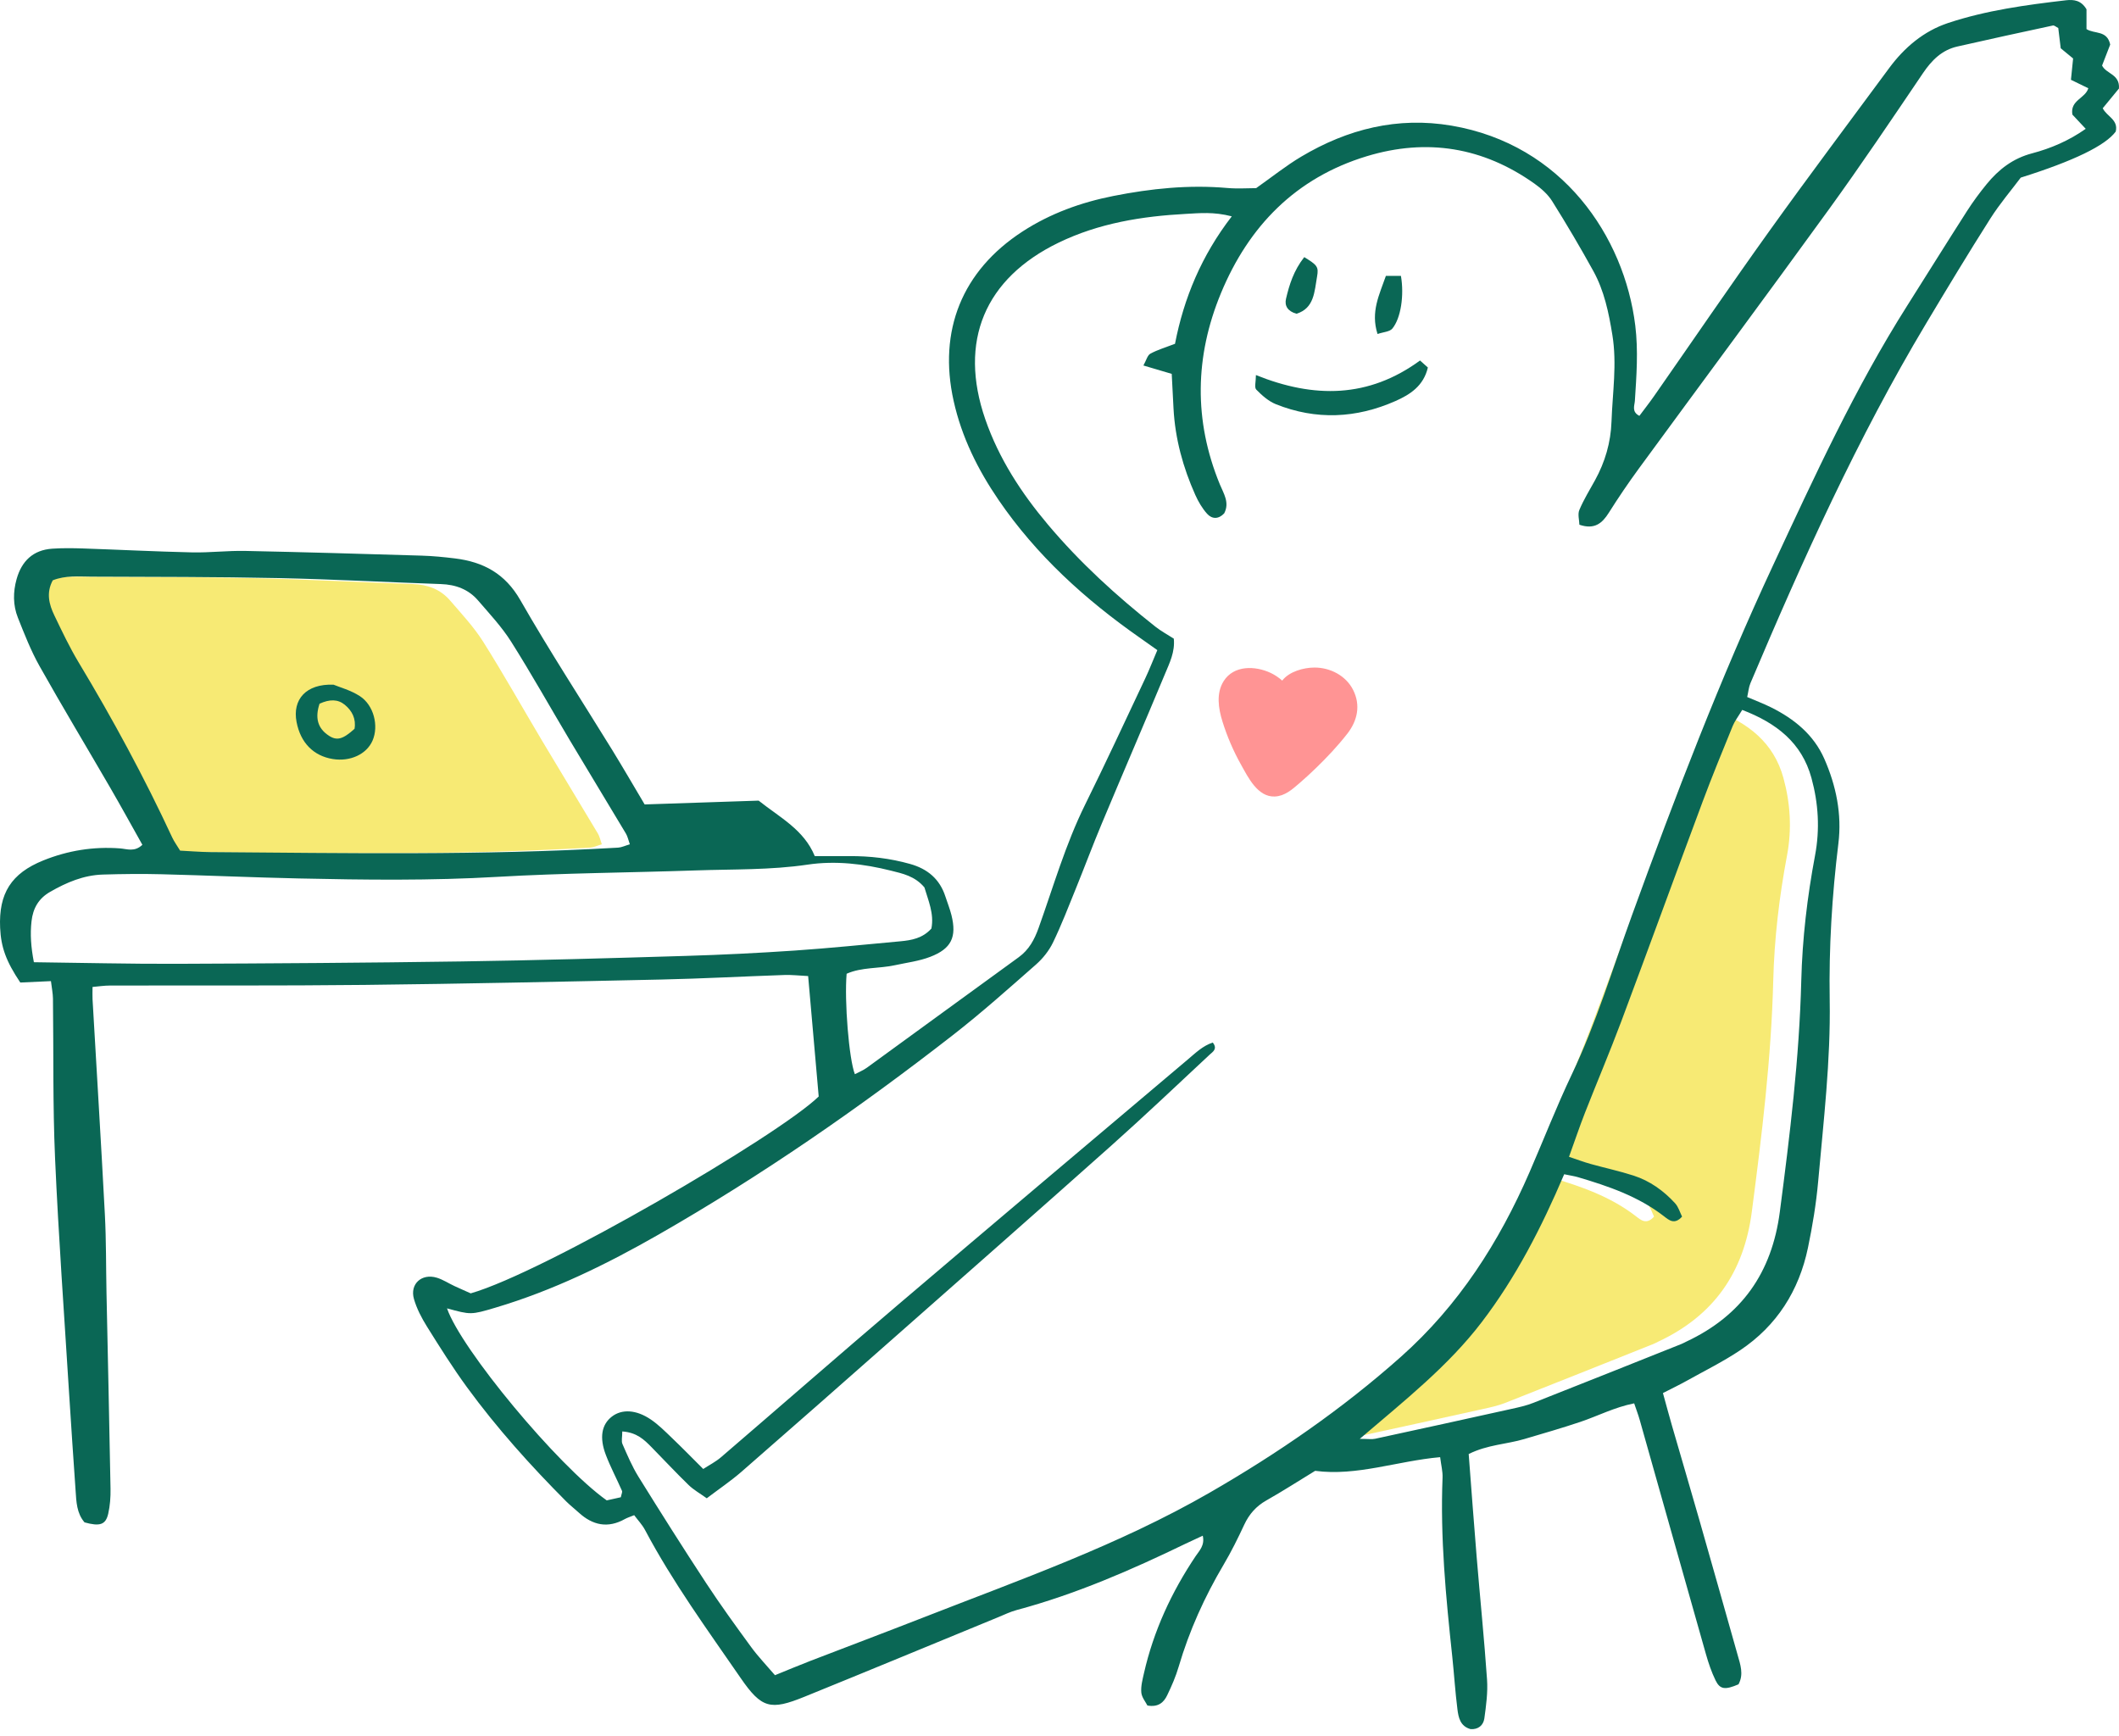 <?xml version="1.0" encoding="UTF-8"?> <svg xmlns="http://www.w3.org/2000/svg" width="315" height="258" viewBox="0 0 315 258" fill="none"><path d="M22.607 126.434C22.136 125.659 21.724 125.101 21.437 124.485C17.289 115.557 12.613 106.912 7.536 98.479C6.183 96.23 5.054 93.84 3.913 91.471C3.122 89.826 2.685 88.106 3.68 86.261C5.575 85.503 7.528 85.707 9.439 85.715C18.721 85.753 28.008 85.736 37.286 85.932C45.315 86.099 53.339 86.544 61.372 86.819C63.571 86.894 65.474 87.594 66.903 89.255C68.614 91.241 70.434 93.186 71.825 95.389C74.856 100.186 77.63 105.15 80.537 110.027C83.302 114.662 86.112 119.271 88.882 123.906C89.144 124.344 89.244 124.881 89.465 125.501C88.761 125.705 88.249 125.963 87.724 125.997C67.523 127.171 47.301 126.805 27.083 126.659C25.576 126.646 24.064 126.513 22.607 126.442V126.434Z" fill="#F7EA74"></path><path d="M228.363 174.549C229.317 174.748 229.867 174.823 230.391 174.977C234.93 176.318 239.382 177.838 243.192 180.791C243.938 181.37 244.754 182.094 245.883 180.845C245.574 180.233 245.354 179.417 244.846 178.859C243.138 176.993 241.098 175.531 238.678 174.748C236.575 174.07 234.402 173.607 232.269 173.012C231.262 172.729 230.283 172.358 229.075 171.954C229.938 169.568 230.641 167.473 231.445 165.416C233.215 160.902 235.114 156.438 236.817 151.899C240.902 140.992 244.879 130.044 248.952 119.13C250.355 115.361 251.892 111.642 253.408 107.92C253.703 107.191 254.211 106.545 254.823 105.525C259.896 107.466 263.677 110.389 265.118 115.648C266.15 119.421 266.388 123.248 265.647 127.179C264.493 133.313 263.76 139.51 263.602 145.765C263.314 157.287 261.907 168.702 260.416 180.125C259.233 189.186 254.74 195.562 246.528 199.418C246.278 199.534 246.037 199.68 245.778 199.78C238.441 202.708 231.108 205.639 223.758 208.533C222.733 208.937 221.634 209.183 220.551 209.42C213.784 210.92 207.017 212.406 200.242 213.868C199.755 213.972 199.222 213.88 197.968 213.88C204.698 208.13 211.123 203.053 216.108 196.519C221.184 189.869 224.978 182.486 228.359 174.544L228.363 174.549Z" fill="#F7EA74"></path><path d="M218.341 216.129C221.148 214.734 223.98 214.684 226.603 213.905C229.393 213.077 232.196 212.277 234.953 211.348C237.547 210.47 240.008 209.183 242.927 208.6C243.244 209.537 243.531 210.282 243.748 211.049C247.033 222.659 250.298 234.277 253.596 245.883C253.975 247.212 254.421 248.54 255.025 249.777C255.691 251.147 256.453 251.213 258.435 250.368C259.252 248.869 258.702 247.407 258.29 245.941C256.403 239.266 254.521 232.591 252.614 225.924C251.277 221.255 249.903 216.6 248.553 211.936C248.1 210.362 247.675 208.779 247.204 207.072C248.558 206.376 249.669 205.847 250.74 205.248C253.401 203.761 256.149 202.404 258.677 200.713C264.128 197.069 267.426 191.868 268.759 185.488C269.437 182.236 269.983 178.933 270.279 175.623C271.078 166.645 272.144 157.683 271.994 148.638C271.865 140.863 272.336 133.109 273.285 125.38C273.822 121.016 272.952 116.794 271.199 112.804C269.621 109.215 266.722 106.858 263.278 105.146C262.175 104.596 261.017 104.163 259.73 103.609C259.905 102.843 259.955 102.156 260.209 101.556C267.951 83.275 276.096 65.185 286.311 48.112C289.443 42.873 292.599 37.642 295.872 32.491C297.276 30.28 298.996 28.269 300.395 26.403C308.263 23.927 312.968 21.646 314.512 19.561C314.949 17.791 313.159 17.3 312.584 16.088C313.463 15.018 314.32 13.977 314.991 13.161C315.153 11.016 313.1 11.003 312.484 9.742C312.917 8.626 313.354 7.497 313.692 6.623C313.225 4.449 311.36 5.09 310.169 4.324V1.384C309.382 0.043 308.278 -0.09 307.141 0.039C301.211 0.726 295.277 1.534 289.601 3.416C285.982 4.615 283.092 7.051 280.814 10.146C274.884 18.187 268.875 26.174 263.058 34.294C257.236 42.415 251.61 50.677 245.892 58.868C245.193 59.867 244.439 60.829 243.702 61.816C242.515 61.204 242.986 60.288 243.032 59.588C243.273 55.853 243.552 52.139 243.09 48.378C241.462 35.165 232.263 21.481 215.784 18.678C207.76 17.312 200.339 19.178 193.443 23.28C191.186 24.621 189.116 26.286 186.734 27.965C185.472 27.965 183.948 28.077 182.449 27.944C176.727 27.44 171.076 28.023 165.484 29.135C160.691 30.084 156.126 31.733 151.995 34.415C143.017 40.249 139.436 49.153 141.764 59.601C142.959 64.977 145.353 69.791 148.427 74.293C154.061 82.542 161.332 89.13 169.473 94.819C170.256 95.364 171.031 95.922 172.043 96.638C171.422 98.092 170.881 99.491 170.244 100.844C167.283 107.12 164.368 113.416 161.294 119.634C158.392 125.51 156.593 131.789 154.398 137.923C153.769 139.676 152.966 141.18 151.425 142.296C143.896 147.751 136.396 153.244 128.871 158.707C128.334 159.099 127.693 159.349 127.08 159.673C126.202 157.429 125.506 148.763 125.856 144.744C128.096 143.745 130.645 143.995 133.035 143.474C134.793 143.091 136.613 142.871 138.274 142.233C141.439 141.022 142.247 139.277 141.439 136.033C141.206 135.096 140.839 134.188 140.539 133.268C139.698 130.661 137.883 129.149 135.28 128.42C132.315 127.587 129.3 127.234 126.231 127.258C124.578 127.271 122.924 127.258 121.121 127.258C119.506 123.323 115.958 121.541 112.776 119.009C107.196 119.196 101.537 119.384 95.831 119.575C94.17 116.781 92.642 114.145 91.051 111.551C86.47 104.105 81.685 96.776 77.342 89.192C75.081 85.249 71.849 83.529 67.647 83.008C65.994 82.804 64.332 82.642 62.671 82.592C53.934 82.33 45.193 82.072 36.457 81.892C33.825 81.838 31.185 82.167 28.553 82.109C23.148 81.988 17.746 81.709 12.341 81.526C10.817 81.476 9.289 81.455 7.769 81.559C4.916 81.751 3.217 83.404 2.468 86.082C1.93 88.001 1.922 89.963 2.659 91.812C3.629 94.256 4.596 96.73 5.878 99.016C9.276 105.063 12.857 111.009 16.339 117.01C17.992 119.859 19.575 122.744 21.165 125.576C19.995 126.688 18.879 126.188 17.834 126.109C13.89 125.813 10.088 126.426 6.432 127.9C1.672 129.824 -0.21 132.793 0.019 137.911C0.148 140.818 0.91 142.904 3.017 146.048C4.425 145.985 5.903 145.915 7.573 145.84C7.694 146.852 7.86 147.639 7.873 148.434C7.973 156.346 7.835 164.263 8.185 172.162C8.697 183.797 9.547 195.42 10.267 207.047C10.567 211.894 10.909 216.737 11.238 221.58C11.35 223.242 11.396 224.928 12.566 226.294C14.827 226.919 15.71 226.661 16.085 225.016C16.36 223.816 16.451 222.542 16.43 221.305C16.256 211.594 16.035 201.883 15.831 192.176C15.752 188.291 15.793 184.401 15.589 180.52C15.031 169.855 14.369 159.195 13.757 148.534C13.728 148.009 13.757 147.48 13.757 146.706C14.715 146.623 15.51 146.498 16.301 146.498C28.932 146.464 41.562 146.543 54.193 146.402C68.901 146.239 83.609 145.923 98.313 145.602C104.414 145.469 110.515 145.136 116.615 144.928C117.69 144.89 118.773 145.019 120.134 145.086C120.667 151.153 121.184 157.042 121.704 162.988C115.758 168.781 80.882 189.136 69.975 192.251C69.292 191.943 68.418 191.568 67.552 191.164C66.673 190.756 65.844 190.198 64.928 189.923C62.688 189.248 60.897 190.86 61.534 193.08C61.946 194.52 62.675 195.911 63.475 197.194C65.386 200.255 67.31 203.32 69.434 206.226C73.865 212.285 78.87 217.857 84.167 223.175C84.754 223.762 85.421 224.275 86.033 224.837C88.102 226.727 90.355 227.219 92.891 225.799C93.249 225.599 93.653 225.478 94.274 225.224C94.803 225.94 95.461 226.623 95.89 227.431C100 235.181 105.155 242.256 110.115 249.448C113.217 253.949 114.542 254.262 119.56 252.225C129.2 248.315 138.803 244.326 148.423 240.374C149.322 240.003 150.205 239.574 151.134 239.324C159.891 236.98 168.149 233.382 176.278 229.447C177.019 229.088 177.768 228.751 178.797 228.272C179.126 229.717 178.285 230.5 177.743 231.308C174.15 236.663 171.484 242.423 170.052 248.727C169.84 249.669 169.577 250.651 169.661 251.584C169.727 252.309 170.302 252.983 170.568 253.516C172.209 253.808 173.009 253.033 173.508 251.996C174.17 250.626 174.783 249.215 175.212 247.757C176.79 242.398 179.064 237.363 181.908 232.561C183.036 230.654 184.023 228.655 184.96 226.644C185.693 225.074 186.722 223.896 188.246 223.034C190.657 221.672 192.993 220.164 195.504 218.632C201.692 219.456 207.689 217.17 214.085 216.6C214.231 217.791 214.481 218.723 214.443 219.644C214.085 228.551 214.939 237.388 215.884 246.22C216.163 248.84 216.322 251.472 216.655 254.083C216.809 255.303 217.071 256.598 218.599 257.023C219.736 257.11 220.511 256.469 220.657 255.432C220.919 253.525 221.186 251.567 221.056 249.66C220.636 243.572 220.015 237.496 219.512 231.416C219.099 226.444 218.741 221.468 218.329 216.142L218.341 216.129ZM92.513 212.777C94.69 212.935 95.769 214.018 96.835 215.096C98.684 216.974 100.479 218.911 102.369 220.743C103.127 221.476 104.081 222.005 105.064 222.713C106.925 221.301 108.653 220.135 110.211 218.782C117.64 212.31 125.032 205.793 132.419 199.276C143.346 189.636 154.286 180.016 165.163 170.322C170.131 165.891 174.966 161.302 179.834 156.758C180.263 156.359 181.046 155.93 180.288 154.972C178.809 155.443 177.714 156.525 176.573 157.487C162.156 169.664 147.731 181.828 133.36 194.062C124.59 201.529 115.92 209.108 107.179 216.612C106.384 217.295 105.422 217.782 104.539 218.357C102.84 216.662 101.387 215.176 99.888 213.743C98.888 212.785 97.901 211.786 96.764 211.011C94.561 209.512 92.433 209.429 90.951 210.574C89.435 211.748 89.069 213.681 90.072 216.292C90.763 218.099 91.68 219.819 92.458 221.597C92.546 221.797 92.375 222.105 92.288 222.559C91.592 222.713 90.818 222.888 90.193 223.025C82.872 217.828 68.522 200.517 66.452 194.483C69.979 195.441 69.988 195.466 73.656 194.375C82.222 191.83 90.197 187.924 97.914 183.506C113.234 174.736 127.722 164.704 141.643 153.868C145.907 150.55 149.947 146.939 154.007 143.37C155.023 142.475 155.939 141.326 156.526 140.114C157.792 137.499 158.837 134.775 159.933 132.077C161.236 128.866 162.448 125.614 163.789 122.415C166.895 114.995 170.081 107.607 173.179 100.182C173.862 98.546 174.691 96.897 174.491 94.931C173.567 94.335 172.596 93.815 171.747 93.144C165.963 88.576 160.532 83.621 155.777 77.974C151.816 73.272 148.489 68.163 146.465 62.316C142.468 50.748 146.365 41.403 157.363 36.072C163.343 33.174 169.76 32.141 176.311 31.792C178.343 31.683 180.417 31.459 183.111 32.158C178.618 37.98 175.986 44.305 174.67 51.106C173.296 51.635 172.088 51.984 171.01 52.572C170.568 52.813 170.402 53.563 169.973 54.329C171.614 54.816 172.875 55.187 174.183 55.574C174.279 57.427 174.362 59.08 174.45 60.734C174.691 65.223 175.861 69.487 177.689 73.572C178.135 74.567 178.714 75.559 179.438 76.366C180.175 77.187 181.146 77.199 181.983 76.308C182.824 74.709 181.891 73.347 181.325 71.973C177.435 62.487 177.619 52.967 181.491 43.602C185.622 33.616 192.623 26.424 203.179 23.221C212.112 20.515 220.469 21.872 228.102 27.294C229.098 28.002 230.093 28.877 230.734 29.897C232.871 33.303 234.915 36.768 236.856 40.287C238.48 43.231 239.15 46.479 239.688 49.798C240.391 54.125 239.708 58.377 239.558 62.662C239.45 65.781 238.601 68.671 237.106 71.39C236.302 72.848 235.419 74.276 234.778 75.804C234.507 76.446 234.77 77.312 234.786 77.999C237.031 78.757 238.168 77.791 239.155 76.225C240.558 74.001 242.036 71.819 243.589 69.695C253.017 56.819 262.537 44.01 271.899 31.088C276.7 24.458 281.268 17.658 285.857 10.878C287.161 8.95 288.672 7.435 290.971 6.914C295.702 5.835 300.441 4.811 305.18 3.791C305.38 3.749 305.646 4.003 305.971 4.161C306.096 5.178 306.225 6.248 306.337 7.176C307.112 7.814 307.732 8.326 308.178 8.692C308.057 9.883 307.961 10.82 307.857 11.861C308.794 12.319 309.606 12.715 310.439 13.119C309.981 14.647 307.707 14.884 308.07 17.033C308.574 17.57 309.198 18.241 310.052 19.149C307.533 20.927 304.851 22.06 302.077 22.793C299.216 23.546 297.113 25.187 295.327 27.369C294.273 28.656 293.282 30.001 292.387 31.4C289.393 36.073 286.461 40.786 283.492 45.475C275.746 57.706 269.729 70.832 263.632 83.908C255.708 100.894 249.016 118.388 242.619 135.999C239.733 143.945 237.297 152.061 233.645 159.728C231.384 164.479 229.477 169.401 227.374 174.236C222.843 184.664 216.842 194.042 208.26 201.675C199.506 209.462 189.924 216.058 179.805 221.888C166.275 229.68 151.587 234.831 137.121 240.486C131.57 242.656 125.989 244.755 120.426 246.899C118.76 247.541 117.111 248.236 115.204 249.011C113.95 247.545 112.709 246.258 111.664 244.83C109.37 241.694 107.088 238.546 104.955 235.297C101.532 230.08 98.197 224.803 94.907 219.502C93.962 217.978 93.258 216.3 92.533 214.651C92.342 214.218 92.504 213.626 92.504 212.773L92.513 212.777ZM232.529 174.548C233.483 174.748 234.032 174.823 234.557 174.977C239.096 176.318 243.548 177.838 247.358 180.791C248.104 181.37 248.92 182.094 250.048 180.845C249.74 180.233 249.519 179.417 249.011 178.859C247.304 176.993 245.264 175.531 242.844 174.748C240.741 174.07 238.567 173.607 236.435 173.012C235.427 172.729 234.449 172.358 233.241 171.954C234.103 169.568 234.807 167.473 235.611 165.416C237.381 160.902 239.279 156.438 240.983 151.899C245.068 140.992 249.045 130.044 253.117 119.13C254.521 115.361 256.057 111.642 257.573 107.919C257.869 107.191 258.377 106.545 258.989 105.525C264.061 107.466 267.843 110.389 269.283 115.648C270.316 119.421 270.554 123.248 269.812 127.179C268.659 133.313 267.926 139.51 267.768 145.765C267.48 157.287 266.073 168.702 264.582 180.124C263.399 189.186 258.906 195.562 250.694 199.418C250.444 199.534 250.202 199.68 249.944 199.78C242.607 202.708 235.273 205.639 227.923 208.533C226.899 208.937 225.8 209.183 224.717 209.42C217.95 210.92 211.183 212.406 204.408 213.868C203.92 213.972 203.387 213.88 202.134 213.88C208.863 208.129 215.289 203.053 220.274 196.519C225.35 189.869 229.144 182.486 232.525 174.544L232.529 174.548ZM26.77 126.434C26.3 125.659 25.888 125.101 25.6 124.485C21.453 115.557 16.776 106.912 11.7 98.479C10.346 96.23 9.218 93.84 8.077 91.47C7.286 89.826 6.848 88.106 7.844 86.261C9.738 85.503 11.691 85.707 13.603 85.715C22.885 85.753 32.172 85.736 41.45 85.932C49.478 86.098 57.503 86.544 65.536 86.819C67.735 86.894 69.638 87.593 71.066 89.255C72.778 91.241 74.597 93.186 75.988 95.389C79.02 100.186 81.793 105.15 84.7 110.027C87.465 114.661 90.276 119.271 93.045 123.906C93.308 124.343 93.408 124.881 93.629 125.501C92.925 125.705 92.412 125.963 91.888 125.997C71.687 127.171 51.465 126.805 31.247 126.659C29.74 126.646 28.228 126.513 26.77 126.442V126.434ZM5.037 143.029C4.604 140.78 4.466 138.877 4.687 136.932C4.904 135 5.749 133.542 7.461 132.564C9.897 131.165 12.445 130.082 15.289 129.999C18.2 129.911 21.115 129.878 24.026 129.953C30.818 130.124 37.61 130.428 44.406 130.577C54.251 130.794 64.091 130.915 73.944 130.34C83.772 129.77 93.629 129.72 103.469 129.382C109.007 129.191 114.546 129.341 120.072 128.52C124.203 127.908 128.388 128.4 132.452 129.42C134.176 129.853 136 130.219 137.42 131.91C137.966 133.788 138.895 135.82 138.457 138.023C137.158 139.468 135.522 139.764 133.852 139.918C128.613 140.401 123.374 140.938 118.127 141.296C112.734 141.663 107.329 141.929 101.924 142.092C90.83 142.425 79.736 142.75 68.638 142.912C54.488 143.12 40.334 143.212 26.183 143.266C19.275 143.291 12.362 143.116 5.037 143.029Z" fill="#0A6755"></path><path d="M211.094 53.587C203.436 59.188 195.336 59.234 186.699 55.749C186.699 56.731 186.441 57.598 186.749 57.91C187.59 58.772 188.573 59.642 189.668 60.084C195.64 62.474 201.62 62.191 207.45 59.609C209.591 58.66 211.618 57.381 212.26 54.629C211.881 54.291 211.51 53.958 211.094 53.587Z" fill="#0A6755"></path><path d="M208.255 41.011H206.019C205.061 43.781 203.72 46.337 204.778 49.648C205.64 49.352 206.585 49.319 206.981 48.84C208.251 47.299 208.755 43.893 208.255 41.011Z" fill="#0A6755"></path><path d="M193.884 38.217C192.306 40.233 191.668 42.306 191.173 44.41C190.931 45.434 191.406 46.271 192.73 46.637C195.387 45.825 195.396 43.31 195.787 41.12C196.053 39.637 195.795 39.396 193.884 38.221V38.217Z" fill="#0A6755"></path><path d="M49.587 101.773C45.489 101.619 43.444 103.98 44.086 107.324C44.673 110.397 46.593 112.359 49.466 112.825C52.056 113.246 54.496 112.117 55.379 110.089C56.329 107.911 55.579 104.817 53.476 103.464C52.127 102.593 50.495 102.16 49.587 101.777V101.773ZM47.496 104.605C49.016 103.909 50.232 103.926 51.252 104.759C52.348 105.654 52.956 106.858 52.702 108.336C50.99 109.877 50.103 110.152 48.887 109.356C47.163 108.232 46.83 106.637 47.501 104.605H47.496Z" fill="#0A6755"></path><path d="M181.899 101.248C183.419 98.845 186.618 98.949 188.912 100.036C189.52 100.324 190.095 100.711 190.607 101.169C191.64 99.82 193.78 99.233 195.392 99.228C197.732 99.22 200.064 100.415 201.143 102.543C202.292 104.813 201.805 107.107 200.289 109.056C198.869 110.88 197.266 112.579 195.604 114.187C194.796 114.97 193.968 115.727 193.114 116.465C192.06 117.372 190.969 118.338 189.503 118.397C186.959 118.497 185.543 115.553 184.481 113.658C183.34 111.621 182.407 109.448 181.716 107.22C181.121 105.308 180.767 103.043 181.899 101.252V101.248Z" fill="#FF9494"></path></svg> 